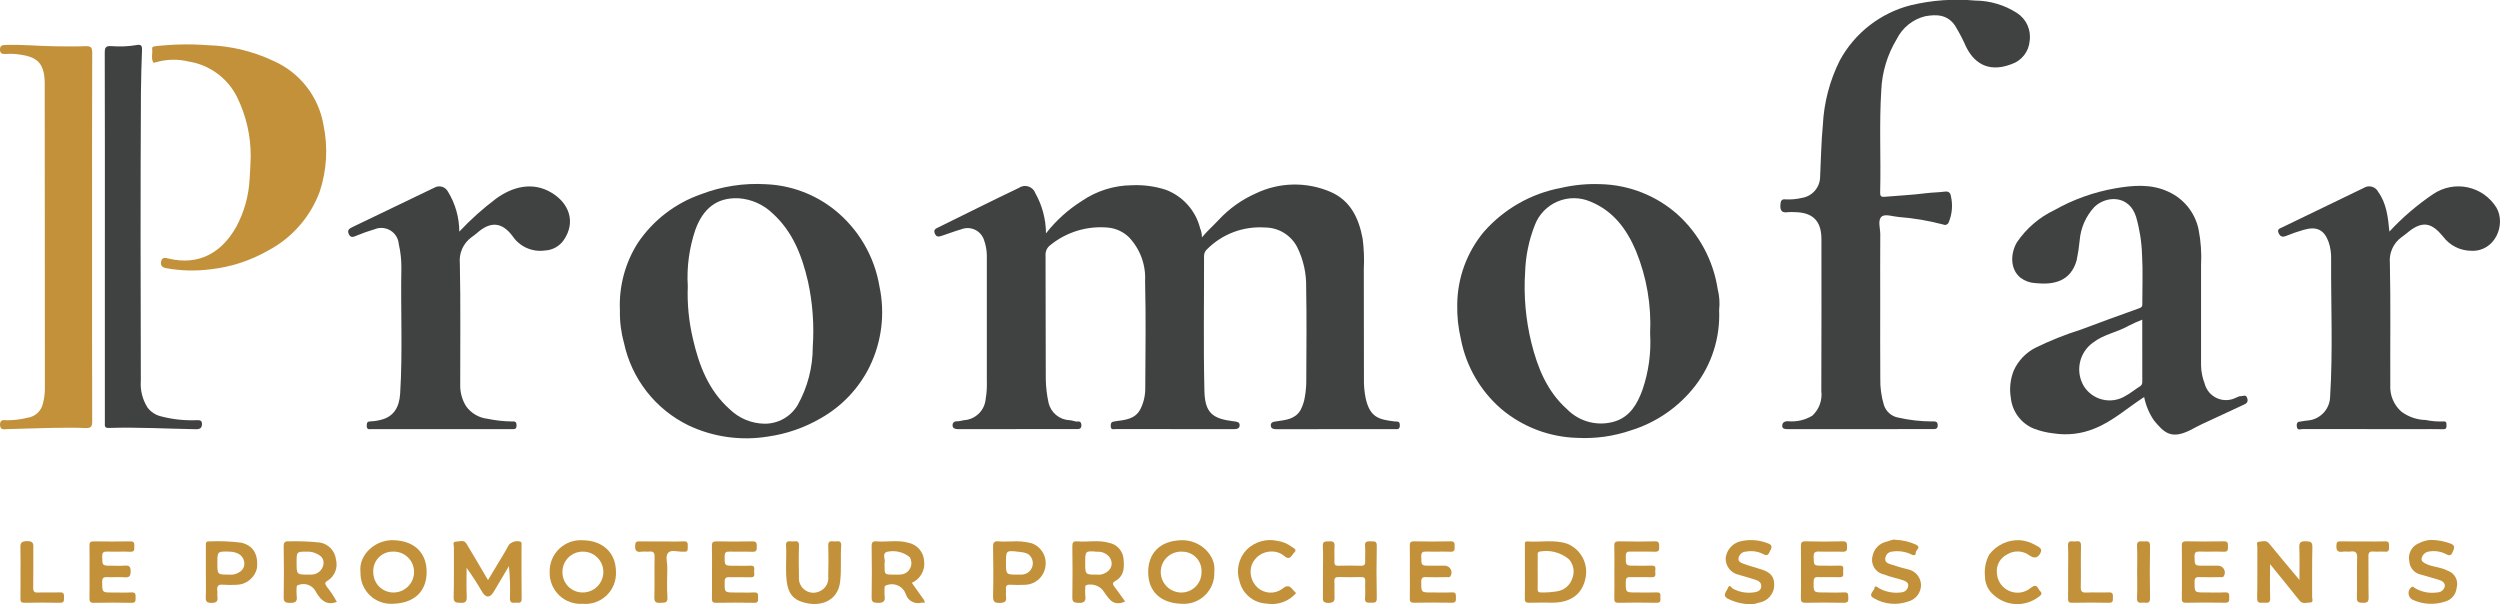 <svg width="335" height="81" viewBox="0 0 335 81" fill="none" xmlns="http://www.w3.org/2000/svg">
<g clip-path="url(#clip0_5_22)">
<path d="M140.162 31.27C141.507 29.546 143.144 28.07 144.997 26.908C146.964 25.571 149.282 24.845 151.661 24.823C153.203 24.749 154.745 24.954 156.214 25.429C157.345 25.855 158.355 26.549 159.158 27.452C159.961 28.355 160.532 29.44 160.823 30.613C160.985 30.992 161.065 31.401 161.058 31.813C161.758 30.961 162.573 30.247 163.312 29.457C164.704 27.957 166.387 26.755 168.258 25.926C169.822 25.172 171.531 24.764 173.268 24.729C175.004 24.694 176.728 25.035 178.321 25.726C180.974 26.887 182.088 29.255 182.593 31.977C182.769 33.324 182.822 34.684 182.751 36.04C182.766 40.97 182.751 45.9 182.767 50.829C182.753 51.672 182.83 52.515 182.994 53.342C183.577 55.98 184.81 56.212 186.863 56.472C187.209 56.516 187.578 56.359 187.577 56.99C187.576 57.621 187.211 57.501 186.862 57.501C181.611 57.501 176.359 57.505 171.108 57.512C170.708 57.512 170.315 57.473 170.288 57.04C170.258 56.55 170.653 56.519 171.088 56.453C172.275 56.272 173.534 56.19 174.259 54.968C174.557 54.408 174.757 53.802 174.852 53.175C174.99 52.4 175.054 51.614 175.042 50.827C175.059 46.727 175.104 42.619 175.025 38.517C175.067 36.647 174.655 34.794 173.825 33.117C173.414 32.323 172.792 31.657 172.027 31.192C171.263 30.728 170.385 30.483 169.491 30.485C168.066 30.388 166.636 30.598 165.299 31.101C163.962 31.604 162.749 32.389 161.741 33.401C161.607 33.521 161.501 33.67 161.432 33.836C161.363 34.002 161.332 34.182 161.341 34.362C161.354 40.374 161.249 46.389 161.392 52.399C161.463 55.357 162.513 56.117 165.314 56.455C165.714 56.504 166.1 56.534 166.114 56.955C166.125 57.434 165.742 57.509 165.29 57.508C160.039 57.492 154.79 57.499 149.537 57.492C149.246 57.492 148.837 57.677 148.837 57.066C148.837 56.573 149.005 56.513 149.46 56.449C150.739 56.27 152.106 56.194 152.817 54.817C153.252 53.948 153.474 52.989 153.465 52.017C153.494 47.23 153.558 42.441 153.441 37.656C153.499 36.583 153.337 35.508 152.965 34.5C152.594 33.491 152.02 32.568 151.28 31.789C150.515 31.048 149.52 30.592 148.46 30.496C145.678 30.242 142.908 31.086 140.74 32.848C140.526 33.005 140.356 33.213 140.244 33.454C140.133 33.695 140.085 33.96 140.104 34.224C140.13 39.752 140.104 45.28 140.135 50.808C140.153 51.87 140.277 52.928 140.506 53.966C140.653 54.608 141.006 55.185 141.512 55.607C142.018 56.029 142.648 56.275 143.306 56.305C143.696 56.305 144.049 56.536 144.463 56.485C144.774 56.446 144.906 56.671 144.91 56.975C144.914 57.279 144.801 57.467 144.483 57.494C144.37 57.503 144.255 57.494 144.141 57.494C138.889 57.494 133.639 57.498 128.388 57.505C127.996 57.505 127.672 57.405 127.645 57.041C127.614 56.631 127.886 56.417 128.354 56.454C128.627 56.418 128.899 56.368 129.167 56.305C129.909 56.261 130.61 55.953 131.144 55.436C131.678 54.92 132.009 54.229 132.077 53.489C132.214 52.684 132.267 51.867 132.235 51.051C132.235 45.437 132.235 39.823 132.235 34.21C132.222 33.487 132.087 32.771 131.835 32.093C131.731 31.802 131.569 31.535 131.36 31.308C131.151 31.081 130.898 30.898 130.617 30.77C130.336 30.642 130.032 30.572 129.723 30.564C129.415 30.555 129.107 30.609 128.82 30.722C127.95 30.974 127.102 31.3 126.241 31.583C125.867 31.706 125.493 31.839 125.273 31.309C125.053 30.779 125.356 30.654 125.746 30.463C129.331 28.711 132.893 26.908 136.497 25.195C136.683 25.062 136.898 24.974 137.125 24.938C137.351 24.902 137.583 24.919 137.801 24.988C138.02 25.058 138.219 25.177 138.384 25.336C138.548 25.496 138.673 25.692 138.749 25.908C139.664 27.548 140.15 29.392 140.162 31.27Z" fill="#404141"/>
<path d="M251.95 40.557C251.95 43.948 251.932 47.339 251.96 50.729C251.932 51.929 252.096 53.125 252.445 54.273C252.58 54.699 252.828 55.08 253.163 55.376C253.497 55.672 253.906 55.872 254.345 55.954C255.819 56.289 257.325 56.463 258.837 56.472C259.192 56.483 259.627 56.372 259.656 56.943C259.687 57.571 259.235 57.498 258.836 57.498C252.415 57.498 245.995 57.5 239.574 57.504C239.211 57.504 238.818 57.487 238.819 57.072C238.819 56.694 239.03 56.449 239.569 56.443C240.711 56.556 241.858 56.299 242.842 55.709C243.296 55.293 243.643 54.774 243.854 54.196C244.065 53.617 244.135 52.997 244.056 52.386C244.09 45.605 244.072 38.823 244.072 32.041C244.072 29.618 242.923 28.455 240.495 28.426C240.182 28.404 239.868 28.406 239.555 28.433C238.713 28.562 238.525 28.162 238.574 27.408C238.607 26.901 238.755 26.644 239.274 26.718C240.007 26.754 240.741 26.686 241.455 26.518C242.131 26.413 242.747 26.07 243.194 25.553C243.641 25.035 243.89 24.375 243.895 23.691C244.016 21.381 244.036 19.061 244.262 16.762C244.408 13.737 245.186 10.776 246.548 8.071C247.537 6.259 248.889 4.669 250.52 3.402C252.15 2.135 254.024 1.217 256.025 0.705C258.854 0.023 261.775 -0.19 264.673 0.075C266.655 0.088 268.592 0.662 270.261 1.731C270.879 2.125 271.37 2.69 271.674 3.357C271.977 4.024 272.081 4.765 271.972 5.49C271.917 6.188 271.657 6.853 271.227 7.404C270.796 7.956 270.212 8.368 269.549 8.59C266.849 9.635 264.749 8.845 263.468 6.299C263.037 5.315 262.54 4.361 261.982 3.442C260.952 1.926 259.468 1.9 257.946 2.183C257.132 2.389 256.372 2.768 255.719 3.296C255.066 3.824 254.535 4.487 254.163 5.239C252.909 7.308 252.197 9.659 252.092 12.075C251.799 16.651 252.058 21.226 251.941 25.8C251.93 26.238 252.041 26.411 252.504 26.372C254.378 26.216 256.255 26.122 258.124 25.886C258.924 25.786 259.752 25.786 260.562 25.68C261.062 25.614 261.35 25.762 261.43 26.322C261.691 27.473 261.588 28.677 261.135 29.767C261.112 29.839 261.075 29.905 261.025 29.961C260.975 30.017 260.913 30.062 260.844 30.093C260.776 30.123 260.701 30.139 260.626 30.138C260.551 30.138 260.476 30.122 260.408 30.09C258.443 29.57 256.435 29.23 254.408 29.074C253.622 29.014 252.59 28.618 252.123 29.038C251.585 29.521 251.962 30.591 251.956 31.404C251.934 34.463 251.95 37.512 251.95 40.557Z" fill="#404141"/>
<path d="M83.069 41.574C82.922 38.385 83.764 35.229 85.479 32.536C87.525 29.508 90.497 27.223 93.95 26.024C96.727 24.96 99.701 24.505 102.669 24.688C105.992 24.832 109.185 26.022 111.792 28.088C115.021 30.662 117.181 34.342 117.854 38.416C118.612 42.02 118.152 45.773 116.548 49.088C115.1 52.037 112.789 54.475 109.922 56.078C107.76 57.327 105.377 58.149 102.904 58.499C99.293 59.088 95.588 58.57 92.278 57.012C90.079 55.944 88.154 54.387 86.65 52.46C85.147 50.533 84.103 48.288 83.601 45.896C83.213 44.489 83.034 43.033 83.069 41.574ZM92.163 38.357C92.073 40.724 92.304 43.092 92.85 45.396C93.668 48.96 94.936 52.305 97.778 54.836C99.024 56.053 100.688 56.747 102.429 56.776C103.324 56.787 104.206 56.562 104.987 56.126C105.768 55.689 106.421 55.055 106.881 54.287C108.215 51.904 108.914 49.218 108.91 46.487C109.113 43.534 108.894 40.566 108.259 37.675C107.459 34.238 106.222 31.036 103.53 28.592C102.299 27.404 100.689 26.687 98.982 26.569C96.054 26.431 94.213 27.949 93.182 30.779C92.353 33.215 92.007 35.789 92.163 38.357Z" fill="#404141"/>
<path d="M230.364 41.562C230.522 45.224 229.38 48.823 227.139 51.724C224.954 54.54 221.955 56.615 218.549 57.667C216.241 58.46 213.802 58.802 211.365 58.676C207.613 58.577 204.007 57.201 201.143 54.776C198.357 52.36 196.462 49.078 195.762 45.458C195.401 43.931 195.235 42.364 195.27 40.795C195.301 37.242 196.557 33.809 198.827 31.076C201.52 28.003 205.168 25.925 209.184 25.176C210.911 24.779 212.683 24.61 214.453 24.676C218.292 24.762 221.975 26.216 224.837 28.776C227.703 31.393 229.586 34.914 230.172 38.751C230.405 39.669 230.47 40.621 230.364 41.562ZM221.116 44.68C221.299 40.909 220.655 37.144 219.229 33.649C217.99 30.73 216.214 28.279 213.129 27.019C212.436 26.718 211.689 26.561 210.934 26.556C210.178 26.551 209.43 26.7 208.733 26.992C208.036 27.284 207.406 27.715 206.88 28.257C206.354 28.799 205.943 29.442 205.672 30.148C204.877 32.163 204.435 34.299 204.366 36.464C204.162 39.635 204.443 42.818 205.198 45.904C206.037 49.289 207.316 52.469 210.005 54.854C210.826 55.688 211.861 56.279 212.997 56.561C214.132 56.843 215.323 56.806 216.439 56.454C218.447 55.805 219.404 54.106 220.079 52.27C220.921 49.834 221.273 47.256 221.116 44.684V44.68Z" fill="#404141"/>
<path d="M287.316 53.2C285.072 54.652 283.142 56.42 280.725 57.4C278.964 58.137 277.032 58.368 275.147 58.068C274.24 57.969 273.349 57.751 272.498 57.421C271.673 57.076 270.955 56.516 270.42 55.8C269.885 55.083 269.551 54.236 269.455 53.346C269.238 52.093 269.376 50.803 269.855 49.624C270.454 48.315 271.479 47.246 272.763 46.594C274.721 45.635 276.749 44.825 278.829 44.171C281.438 43.201 284.045 42.225 286.67 41.301C287.038 41.172 287.07 41.025 287.07 40.723C287.063 38.529 287.163 36.33 287.034 34.143C286.98 32.42 286.711 30.711 286.234 29.054C285.288 26.054 282.182 26.227 280.642 27.737C279.504 28.968 278.811 30.544 278.676 32.215C278.592 33.101 278.458 33.981 278.276 34.851C277.487 37.751 275.136 38.194 272.758 37.938C272.036 37.906 271.339 37.658 270.758 37.228C269.267 36.018 269.436 33.864 270.273 32.459C271.532 30.602 273.265 29.115 275.291 28.152C277.824 26.722 280.583 25.736 283.448 25.237C285.808 24.827 288.248 24.609 290.566 25.692C291.59 26.157 292.489 26.857 293.191 27.735C293.894 28.613 294.38 29.644 294.609 30.744C294.916 32.321 295.028 33.93 294.941 35.534C294.944 40.007 294.944 44.48 294.941 48.953C294.954 49.786 295.116 50.611 295.42 51.386C295.527 51.81 295.727 52.205 296.005 52.542C296.283 52.88 296.633 53.151 297.029 53.336C297.425 53.521 297.857 53.616 298.295 53.614C298.732 53.611 299.163 53.512 299.557 53.322C299.793 53.244 300.033 53.062 300.257 53.085C300.549 53.116 300.965 52.774 301.139 53.385C301.291 53.926 300.98 54.085 300.647 54.238C298.797 55.108 296.936 55.956 295.084 56.822C294.556 57.069 294.048 57.356 293.527 57.622C290.944 58.922 290.001 57.999 288.627 56.33C287.982 55.387 287.536 54.322 287.316 53.2ZM287.061 42.837C286.433 43.08 285.819 43.355 285.219 43.661C283.714 44.526 281.933 44.789 280.519 45.869C279.601 46.501 278.957 47.458 278.717 48.547C278.477 49.635 278.66 50.774 279.227 51.733C279.797 52.65 280.708 53.303 281.759 53.549C282.811 53.795 283.917 53.613 284.834 53.043C285.49 52.695 286.066 52.198 286.701 51.806C286.821 51.747 286.92 51.653 286.985 51.537C287.051 51.42 287.079 51.286 287.066 51.153C287.055 48.398 287.061 45.644 287.061 42.837Z" fill="#404141"/>
<path d="M61.545 31.039C63.052 29.43 64.696 27.954 66.458 26.629C68.651 25.029 71.358 24.284 73.918 25.829C76.244 27.229 77.209 29.737 75.54 32.175C75.253 32.586 74.876 32.925 74.437 33.167C73.999 33.408 73.51 33.546 73.01 33.568C72.176 33.685 71.327 33.564 70.559 33.22C69.791 32.875 69.136 32.32 68.67 31.619C67.228 29.707 65.683 29.652 63.899 31.241C63.671 31.441 63.416 31.616 63.171 31.8C62.63 32.196 62.203 32.726 61.93 33.338C61.658 33.95 61.551 34.623 61.619 35.289C61.736 40.7 61.659 46.115 61.67 51.529C61.64 52.561 61.919 53.579 62.47 54.452C62.802 54.912 63.227 55.298 63.718 55.584C64.208 55.87 64.753 56.051 65.317 56.114C66.387 56.338 67.476 56.459 68.569 56.476C68.922 56.47 69.207 56.425 69.218 56.97C69.23 57.57 68.909 57.508 68.525 57.507C62.304 57.503 56.083 57.503 49.863 57.507C49.806 57.503 49.749 57.503 49.692 57.507C49.309 57.558 49.131 57.446 49.143 57.007C49.153 56.616 49.234 56.474 49.661 56.462C50.189 56.443 50.713 56.357 51.22 56.207C52.764 55.759 53.509 54.558 53.62 52.75C53.971 47.123 53.672 41.492 53.784 35.865C53.791 34.802 53.674 33.741 53.436 32.704C53.407 32.336 53.291 31.98 53.099 31.665C52.907 31.35 52.643 31.084 52.328 30.891C52.014 30.697 51.659 30.58 51.291 30.549C50.923 30.518 50.553 30.575 50.211 30.714C49.394 30.956 48.59 31.24 47.802 31.564C47.471 31.688 47.035 31.974 46.752 31.4C46.469 30.826 46.821 30.62 47.252 30.415C50.896 28.664 54.534 26.903 58.181 25.16C58.335 25.067 58.508 25.007 58.687 24.983C58.865 24.959 59.047 24.973 59.221 25.022C59.394 25.072 59.556 25.157 59.695 25.271C59.834 25.386 59.949 25.529 60.031 25.689C61.018 27.299 61.542 29.151 61.545 31.039Z" fill="#404141"/>
<path d="M320.179 31.033C321.928 29.144 323.888 27.464 326.021 26.025C326.693 25.564 327.451 25.245 328.25 25.087C329.049 24.928 329.871 24.934 330.668 25.104C331.464 25.274 332.218 25.605 332.883 26.075C333.547 26.546 334.109 27.147 334.534 27.842C335.841 30.137 334.302 33.747 331.162 33.604C330.429 33.603 329.706 33.431 329.05 33.103C328.394 32.775 327.823 32.299 327.383 31.713C325.914 29.913 324.668 29.432 322.553 31.213C322.319 31.413 322.068 31.587 321.823 31.771C321.278 32.161 320.846 32.688 320.569 33.299C320.292 33.909 320.18 34.581 320.244 35.249C320.359 40.69 320.273 46.135 320.3 51.579C320.259 52.25 320.371 52.922 320.629 53.543C320.887 54.164 321.283 54.717 321.788 55.162C322.727 55.863 323.862 56.253 325.034 56.278C325.809 56.436 326.599 56.503 327.389 56.478C327.812 56.417 327.831 56.669 327.831 56.991C327.831 57.313 327.813 57.523 327.389 57.513C326.276 57.487 325.163 57.504 324.049 57.504C318.883 57.504 313.716 57.5 308.549 57.494C308.255 57.494 307.797 57.747 307.764 57.066C307.733 56.435 308.084 56.544 308.481 56.451C308.923 56.351 309.376 56.37 309.805 56.251C310.492 56.067 311.1 55.666 311.538 55.107C311.977 54.548 312.222 53.861 312.236 53.151C312.62 47.012 312.336 40.865 312.372 34.722C312.396 33.941 312.281 33.162 312.032 32.422C311.432 30.776 310.418 30.291 308.675 30.803C307.906 31.021 307.151 31.283 306.411 31.587C306.021 31.751 305.624 31.836 305.356 31.287C305.07 30.697 305.497 30.618 305.837 30.453C309.476 28.69 313.117 26.93 316.759 25.174C316.919 25.074 317.097 25.01 317.283 24.983C317.469 24.957 317.659 24.969 317.84 25.02C318.021 25.071 318.189 25.159 318.334 25.279C318.479 25.398 318.598 25.547 318.682 25.715C319.798 27.267 319.988 29.082 320.179 31.033Z" fill="#404141"/>
<path d="M12.34 31.755C12.34 39.987 12.331 48.221 12.356 56.455C12.356 57.148 12.215 57.383 11.481 57.355C9.942 57.292 8.4 57.313 6.86 57.34C4.902 57.376 2.946 57.459 0.988 57.499C0.572 57.508 0.02 57.691 0.002 56.928C-0.016 56.166 0.502 56.298 0.946 56.315C1.873 56.316 2.797 56.203 3.696 55.977C4.199 55.906 4.668 55.681 5.038 55.332C5.408 54.984 5.661 54.53 5.763 54.032C5.916 53.434 6 52.82 6.013 52.203C5.999 38.529 6.013 24.854 5.992 11.18C5.987 8.063 4.608 7.518 2.081 7.235C1.626 7.201 1.168 7.201 0.713 7.235C0.28 7.251 0.001 7.153 2.70821e-06 6.635C-0.001 6.117 0.275 6.044 0.708 6.027C2.927 5.941 5.135 6.178 7.35 6.202C8.72 6.218 10.091 6.246 11.458 6.188C12.158 6.158 12.358 6.332 12.358 7.061C12.329 15.287 12.34 23.52 12.34 31.755Z" fill="#C29139"/>
<path d="M33.593 21.101C33.632 18.259 32.989 15.449 31.717 12.907C31.088 11.683 30.18 10.624 29.067 9.815C27.954 9.006 26.666 8.47 25.308 8.25C23.843 7.891 22.31 7.925 20.863 8.35C20.763 8.385 20.568 8.423 20.547 8.385C20.215 7.812 20.467 7.185 20.392 6.585C20.345 6.202 20.608 6.229 20.878 6.185C23.197 5.923 25.536 5.88 27.864 6.058C30.894 6.145 33.873 6.858 36.615 8.151C38.369 8.917 39.905 10.109 41.082 11.619C42.259 13.129 43.041 14.908 43.356 16.797C43.967 19.752 43.789 22.817 42.84 25.682C41.591 29.062 39.142 31.864 35.96 33.556C33.578 34.921 30.941 35.782 28.212 36.087C26.227 36.343 24.215 36.292 22.246 35.934C21.746 35.84 21.452 35.573 21.597 35.003C21.746 34.417 22.185 34.55 22.553 34.64C26.682 35.651 29.753 33.815 31.677 30.364C32.72 28.412 33.323 26.256 33.445 24.047C33.505 23.202 33.552 22.359 33.593 21.101Z" fill="#C29139"/>
<path d="M14.052 31.772C14.052 23.538 14.061 15.305 14.036 7.072C14.036 6.384 14.16 6.137 14.901 6.179C16.059 6.274 17.225 6.224 18.37 6.029C18.891 5.929 19.05 6.129 19.032 6.67C18.967 8.57 18.896 10.47 18.886 12.357C18.814 25.234 18.835 38.111 18.871 50.989C18.773 52.246 19.079 53.501 19.743 54.573C20.182 55.179 20.823 55.608 21.55 55.785C23.098 56.192 24.697 56.368 26.296 56.307C26.672 56.3 27.079 56.257 27.067 56.824C27.056 57.352 26.789 57.524 26.259 57.514C22.359 57.456 18.469 57.22 14.571 57.344C13.956 57.364 14.051 57.009 14.051 56.644C14.051 51.886 14.051 47.128 14.051 42.371L14.052 31.772Z" fill="#404141"/>
<path d="M65.395 77.732C66.165 76.449 66.895 75.232 67.624 74.018C67.824 73.683 68 73.335 68.195 72.997C68.391 72.793 68.638 72.647 68.91 72.572C69.183 72.498 69.47 72.499 69.742 72.576C69.961 72.709 69.885 72.929 69.885 73.115C69.89 75.479 69.865 77.843 69.901 80.208C69.913 80.966 69.421 80.719 69.047 80.761C68.592 80.812 68.312 80.752 68.332 80.153C68.385 78.72 68.34 77.286 68.196 75.86C67.525 76.993 66.845 78.121 66.183 79.26C65.673 80.138 65.113 80.16 64.595 79.293C63.961 78.191 63.27 77.122 62.524 76.093C62.524 77.376 62.482 78.661 62.541 79.942C62.574 80.632 62.35 80.813 61.69 80.779C61.125 80.749 60.767 80.766 60.79 79.989C60.853 77.769 60.804 75.546 60.823 73.324C60.823 73.065 60.599 72.589 61.09 72.58C61.56 72.572 62.158 72.28 62.501 72.843C63.453 74.415 64.376 76.006 65.395 77.732Z" fill="#C29139"/>
<path d="M304.188 75.591C304.188 77.235 304.144 78.691 304.206 80.137C304.24 80.922 303.759 80.757 303.331 80.757C302.903 80.757 302.439 80.92 302.457 80.136C302.509 77.86 302.469 75.583 302.484 73.306C302.484 73.058 302.299 72.613 302.684 72.595C303.133 72.573 303.644 72.309 304.065 72.831C305.365 74.431 306.699 76.006 308.125 77.714C308.125 76.173 308.168 74.765 308.107 73.362C308.076 72.662 308.32 72.507 308.965 72.533C309.539 72.556 309.88 72.562 309.859 73.328C309.798 75.547 309.846 77.767 309.826 79.987C309.826 80.246 310.049 80.722 309.56 80.732C309.092 80.741 308.551 80.995 308.14 80.48C306.873 78.889 305.584 77.313 304.188 75.591Z" fill="#C29139"/>
<path d="M204.337 76.602C204.337 75.437 204.337 74.271 204.337 73.102C204.337 72.868 204.242 72.525 204.66 72.555C206.453 72.681 208.267 72.264 210.047 72.873C210.9 73.228 211.606 73.863 212.05 74.673C212.493 75.483 212.647 76.421 212.486 77.33C212.038 79.888 210.12 80.762 208.056 80.756C207.002 80.756 205.948 80.734 204.896 80.765C204.435 80.779 204.316 80.617 204.325 80.18C204.354 78.991 204.337 77.796 204.337 76.602ZM206.05 76.602C206.05 77.37 206.065 78.137 206.044 78.902C206.033 79.272 206.159 79.402 206.532 79.39C207.264 79.404 207.995 79.349 208.716 79.226C209.17 79.145 209.593 78.943 209.94 78.64C210.287 78.337 210.546 77.945 210.687 77.507C210.861 77.077 210.91 76.607 210.828 76.15C210.746 75.694 210.537 75.27 210.224 74.927C209.683 74.478 209.05 74.154 208.369 73.979C207.688 73.804 206.977 73.782 206.286 73.915C206.003 74.009 206.055 74.199 206.053 74.383C206.046 75.128 206.046 75.867 206.046 76.609L206.05 76.602Z" fill="#C29139"/>
<path d="M48.307 76.694C48.007 74.403 50.226 72.301 52.738 72.385C55.756 72.485 57.187 74.285 57.169 76.685C57.15 79.339 55.416 80.833 52.648 80.904C52.08 80.939 51.511 80.855 50.977 80.658C50.444 80.46 49.957 80.154 49.548 79.757C49.14 79.361 48.818 78.884 48.605 78.357C48.391 77.829 48.29 77.263 48.307 76.694ZM50.02 76.658C50.015 77.019 50.082 77.378 50.218 77.712C50.354 78.047 50.555 78.35 50.811 78.606C51.066 78.861 51.37 79.062 51.704 79.198C52.039 79.334 52.397 79.401 52.758 79.396C53.477 79.388 54.165 79.099 54.675 78.591C55.184 78.084 55.475 77.397 55.485 76.677C55.491 76.306 55.42 75.937 55.278 75.594C55.135 75.25 54.924 74.94 54.657 74.681C54.39 74.423 54.073 74.222 53.725 74.09C53.377 73.959 53.006 73.901 52.635 73.918C52.279 73.913 51.927 73.982 51.599 74.119C51.271 74.257 50.975 74.461 50.729 74.718C50.484 74.975 50.294 75.281 50.172 75.615C50.05 75.949 49.998 76.303 50.02 76.658Z" fill="#C29139"/>
<path d="M162.717 76.629C162.744 77.205 162.648 77.78 162.438 78.317C162.227 78.853 161.906 79.339 161.494 79.743C161.083 80.147 160.591 80.46 160.05 80.661C159.51 80.862 158.933 80.947 158.358 80.91C155.573 80.828 153.858 79.31 153.858 76.672C153.853 74.247 155.303 72.472 158.308 72.386C160.817 72.311 162.991 74.419 162.717 76.629ZM161.004 76.677C161.027 76.322 160.977 75.966 160.857 75.631C160.737 75.297 160.549 74.99 160.305 74.732C160.061 74.473 159.766 74.267 159.439 74.128C159.112 73.988 158.76 73.917 158.404 73.92C158.033 73.9 157.661 73.957 157.313 74.086C156.965 74.215 156.646 74.414 156.378 74.671C156.109 74.928 155.896 75.238 155.752 75.58C155.607 75.923 155.535 76.291 155.538 76.663C155.544 77.382 155.831 78.07 156.337 78.582C156.843 79.093 157.529 79.386 158.248 79.399C158.609 79.406 158.968 79.341 159.304 79.207C159.639 79.074 159.944 78.874 160.201 78.62C160.458 78.367 160.662 78.064 160.8 77.73C160.937 77.396 161.007 77.038 161.004 76.677Z" fill="#C29139"/>
<path d="M73.656 76.684C73.636 76.101 73.738 75.52 73.957 74.98C74.176 74.439 74.507 73.951 74.927 73.546C75.347 73.142 75.847 72.83 76.396 72.632C76.944 72.433 77.528 72.353 78.11 72.395C80.791 72.431 82.534 74.082 82.538 76.625C82.567 77.21 82.471 77.794 82.255 78.339C82.039 78.884 81.709 79.376 81.287 79.782C80.864 80.188 80.36 80.499 79.807 80.693C79.254 80.888 78.666 80.961 78.083 80.909C77.508 80.949 76.931 80.869 76.389 80.674C75.847 80.479 75.352 80.172 74.935 79.775C74.519 79.377 74.19 78.897 73.969 78.364C73.749 77.832 73.642 77.26 73.656 76.684ZM75.368 76.692C75.368 77.049 75.439 77.403 75.576 77.732C75.714 78.062 75.915 78.361 76.169 78.612C76.424 78.863 76.725 79.061 77.056 79.195C77.387 79.329 77.742 79.396 78.099 79.392C78.462 79.392 78.821 79.32 79.156 79.18C79.491 79.041 79.796 78.836 80.051 78.579C80.307 78.321 80.509 78.015 80.646 77.679C80.783 77.343 80.852 76.983 80.849 76.62C80.847 76.263 80.775 75.91 80.636 75.581C80.497 75.252 80.295 74.953 80.041 74.703C79.787 74.452 79.486 74.254 79.156 74.119C78.825 73.985 78.471 73.917 78.114 73.92C77.749 73.913 77.387 73.981 77.049 74.118C76.712 74.256 76.405 74.46 76.149 74.719C75.892 74.978 75.691 75.287 75.556 75.626C75.422 75.965 75.358 76.327 75.368 76.692Z" fill="#C29139"/>
<path d="M45.135 80.656C43.735 81.169 42.99 80.42 42.352 79.341C42.16 78.925 41.82 78.594 41.398 78.412C40.976 78.231 40.503 78.212 40.068 78.359C39.808 78.409 39.74 78.519 39.744 78.749C39.721 79.119 39.724 79.49 39.754 79.858C39.879 80.636 39.554 80.806 38.822 80.786C38.202 80.77 38.001 80.645 38.014 79.986C38.059 77.738 38.051 75.486 38.014 73.24C38.005 72.669 38.183 72.5 38.733 72.54C40.119 72.502 41.506 72.556 42.885 72.701C43.44 72.799 43.947 73.074 44.333 73.485C44.718 73.896 44.959 74.421 45.02 74.98C45.16 75.506 45.128 76.062 44.93 76.569C44.733 77.075 44.379 77.506 43.92 77.797C43.438 78.097 43.557 78.222 43.784 78.612C44.301 79.247 44.753 79.932 45.135 80.656ZM39.743 75.383C39.743 77.007 39.743 77.007 41.39 76.997C41.504 76.997 41.618 77.003 41.731 76.997C42.109 76.993 42.475 76.86 42.768 76.619C43.06 76.379 43.262 76.045 43.339 75.674C43.448 74.864 43.071 74.414 42.102 74.059C41.812 73.96 41.508 73.913 41.202 73.921C39.743 73.908 39.743 73.908 39.743 75.383Z" fill="#C29139"/>
<path d="M123.914 80.76C123.765 80.748 123.615 80.748 123.465 80.76C123.042 80.876 122.59 80.824 122.203 80.617C121.817 80.409 121.525 80.061 121.387 79.644C121.236 79.174 120.914 78.778 120.484 78.536C120.054 78.294 119.548 78.223 119.068 78.337C118.616 78.421 118.488 78.537 118.524 78.956C118.548 79.239 118.491 79.531 118.536 79.809C118.663 80.599 118.342 80.82 117.568 80.782C116.997 80.754 116.79 80.653 116.8 80.032C116.839 77.756 116.833 75.477 116.8 73.2C116.794 72.669 116.943 72.5 117.47 72.541C118.878 72.657 120.313 72.323 121.702 72.728C122.282 72.84 122.806 73.144 123.193 73.59C123.579 74.036 123.804 74.599 123.831 75.189C123.909 75.787 123.791 76.393 123.494 76.918C123.197 77.442 122.738 77.856 122.186 78.098C122.734 78.869 123.286 79.641 123.831 80.42C123.878 80.528 123.906 80.643 123.914 80.76ZM119.725 76.994C120.037 77.013 120.35 77.011 120.661 76.988C120.928 76.976 121.187 76.895 121.413 76.752C121.638 76.609 121.823 76.41 121.948 76.174C122.073 75.938 122.134 75.673 122.126 75.406C122.117 75.139 122.039 74.879 121.899 74.652C121.475 74.308 120.978 74.066 120.445 73.944C119.913 73.823 119.359 73.825 118.828 73.952C118.141 74.23 118.693 74.952 118.534 75.452C118.518 75.564 118.518 75.678 118.534 75.791C118.53 76.997 118.53 76.997 119.725 76.994Z" fill="#C29139"/>
<path d="M150.771 80.601C148.957 81.401 148.465 79.948 147.705 79.001C147.442 78.726 147.112 78.525 146.747 78.415C146.383 78.306 145.996 78.292 145.625 78.376C145.403 78.462 145.425 78.62 145.425 78.782C145.399 79.122 145.401 79.464 145.431 79.805C145.544 80.58 145.26 80.834 144.471 80.785C143.913 80.75 143.683 80.676 143.694 80.044C143.734 77.769 143.725 75.492 143.694 73.216C143.688 72.708 143.8 72.497 144.35 72.543C145.757 72.662 147.191 72.325 148.579 72.732C149.068 72.816 149.518 73.051 149.868 73.403C150.217 73.754 150.449 74.206 150.53 74.696C150.67 75.896 150.73 77.154 149.415 77.877C149.082 78.06 149.063 78.256 149.284 78.55C149.783 79.214 150.263 79.897 150.771 80.601ZM145.418 75.408C145.418 77.008 145.418 77.008 147.004 76.998C147.174 77.012 147.345 77.01 147.515 76.992C148.577 76.784 149.423 75.819 148.685 74.672C148.488 74.423 148.234 74.226 147.944 74.097C147.654 73.968 147.338 73.912 147.021 73.933C145.421 73.795 145.419 73.814 145.419 75.407L145.418 75.408Z" fill="#C29139"/>
<path d="M292.372 76.608C292.372 75.469 292.388 74.329 292.363 73.191C292.354 72.746 292.427 72.528 292.954 72.537C294.636 72.57 296.319 72.573 298 72.537C298.59 72.525 298.54 72.85 298.541 73.237C298.542 73.624 298.588 73.956 297.998 73.933C296.916 73.889 295.831 73.947 294.748 73.909C294.235 73.891 294.06 74.02 294.068 74.566C294.086 75.802 294.053 75.802 295.268 75.802C295.924 75.802 296.58 75.802 297.235 75.802C297.394 75.805 297.549 75.85 297.686 75.931C297.822 76.013 297.935 76.129 298.013 76.267C298.091 76.406 298.131 76.562 298.13 76.721C298.129 76.88 298.086 77.036 298.006 77.174C297.881 77.409 297.666 77.335 297.483 77.338C296.57 77.346 295.657 77.371 294.746 77.331C294.226 77.306 294.067 77.454 294.071 77.99C294.081 79.389 294.053 79.389 295.443 79.389C296.355 79.389 297.269 79.422 298.179 79.379C298.779 79.35 298.707 79.707 298.714 80.079C298.722 80.474 298.743 80.778 298.164 80.766C296.425 80.731 294.686 80.74 292.946 80.766C292.503 80.772 292.352 80.65 292.363 80.194C292.392 78.999 292.372 77.808 292.372 76.608Z" fill="#C29139"/>
<path d="M241.331 76.647C241.331 75.508 241.352 74.368 241.322 73.231C241.309 72.743 241.393 72.524 241.962 72.538C243.615 72.579 245.27 72.585 246.922 72.538C247.578 72.519 247.477 72.887 247.505 73.286C247.536 73.741 247.431 73.952 246.91 73.933C245.856 73.894 244.799 73.952 243.746 73.91C243.192 73.888 243.016 74.046 243.029 74.61C243.056 75.798 243.023 75.799 244.189 75.799C244.959 75.799 245.729 75.823 246.498 75.793C247.226 75.765 246.945 76.293 246.974 76.622C247.004 76.968 247.108 77.376 246.474 77.349C245.535 77.308 244.592 77.364 243.652 77.328C243.164 77.309 243.031 77.465 243.027 77.949C243.014 79.391 242.991 79.39 244.445 79.391C245.329 79.391 246.216 79.434 247.096 79.377C247.762 79.334 247.639 79.74 247.671 80.13C247.71 80.594 247.578 80.779 247.071 80.77C245.361 80.74 243.651 80.74 241.939 80.77C241.451 80.778 241.304 80.631 241.317 80.147C241.354 78.981 241.331 77.81 241.331 76.647Z" fill="#C29139"/>
<path d="M95.407 76.662C95.407 75.495 95.43 74.326 95.396 73.162C95.382 72.672 95.539 72.534 96.022 72.543C97.622 72.571 99.216 72.585 100.811 72.543C101.442 72.524 101.401 72.851 101.411 73.276C101.421 73.701 101.38 73.963 100.83 73.939C99.805 73.895 98.777 73.946 97.751 73.918C97.293 73.905 97.107 74.005 97.105 74.518C97.1 75.808 97.071 75.808 98.335 75.808C99.076 75.808 99.82 75.84 100.558 75.799C101.193 75.763 101.076 76.186 101.051 76.529C101.026 76.872 101.297 77.379 100.571 77.355C99.631 77.324 98.689 77.369 97.749 77.339C97.284 77.323 97.112 77.439 97.107 77.939C97.093 79.396 97.067 79.396 98.507 79.396C99.362 79.396 100.219 79.426 101.073 79.386C101.712 79.356 101.554 79.779 101.573 80.12C101.592 80.461 101.631 80.784 101.081 80.774C99.371 80.744 97.66 80.744 95.949 80.774C95.461 80.782 95.394 80.574 95.401 80.167C95.42 78.997 95.407 77.829 95.407 76.662Z" fill="#C29139"/>
<path d="M11.997 76.619C11.997 75.452 12.016 74.284 11.988 73.119C11.977 72.668 12.12 72.536 12.568 72.543C14.193 72.567 15.819 72.577 17.444 72.543C18.02 72.529 18.008 72.83 17.997 73.229C17.987 73.601 18.069 73.96 17.466 73.935C16.441 73.891 15.412 73.946 14.387 73.914C13.894 73.898 13.687 73.994 13.695 74.556C13.713 75.804 13.677 75.805 14.967 75.805C15.537 75.805 16.111 75.844 16.676 75.794C17.286 75.74 17.514 75.894 17.506 76.567C17.499 77.213 17.325 77.405 16.69 77.357C15.925 77.3 15.15 77.371 14.382 77.334C13.882 77.31 13.69 77.425 13.694 77.981C13.705 79.396 13.673 79.396 15.056 79.396C15.911 79.396 16.768 79.43 17.622 79.384C18.209 79.353 18.171 79.684 18.168 80.077C18.165 80.47 18.222 80.79 17.628 80.777C15.946 80.741 14.263 80.744 12.582 80.777C12.059 80.787 11.982 80.577 11.989 80.127C12.014 78.954 11.997 77.786 11.997 76.619Z" fill="#C29139"/>
<path d="M177.276 76.615C177.276 75.476 177.325 74.335 177.259 73.2C177.216 72.454 177.65 72.574 178.107 72.541C178.647 72.501 178.875 72.65 178.83 73.234C178.778 73.913 178.839 74.601 178.81 75.283C178.792 75.703 178.954 75.816 179.353 75.808C180.353 75.786 181.353 75.772 182.346 75.808C182.874 75.829 182.956 75.601 182.937 75.155C182.907 74.502 182.978 73.841 182.916 73.192C182.854 72.543 183.203 72.516 183.679 72.542C184.093 72.565 184.505 72.422 184.489 73.147C184.439 75.481 184.439 77.814 184.489 80.147C184.505 80.867 184.102 80.738 183.683 80.757C183.215 80.778 182.857 80.776 182.915 80.112C182.979 79.377 182.904 78.632 182.939 77.893C182.961 77.43 182.79 77.311 182.352 77.324C181.383 77.352 180.413 77.354 179.444 77.324C178.975 77.309 178.774 77.424 178.808 77.932C178.85 78.556 178.794 79.185 178.825 79.81C178.854 80.398 178.862 80.78 178.025 80.791C177.107 80.804 177.276 80.284 177.275 79.768C177.275 78.72 177.275 77.669 177.276 76.615Z" fill="#C29139"/>
<path d="M135.584 72.552C136.472 72.491 137.364 72.572 138.227 72.792C138.849 73.009 139.376 73.437 139.716 74.001C140.057 74.566 140.189 75.231 140.091 75.883C140.006 76.553 139.684 77.17 139.185 77.625C138.685 78.079 138.04 78.341 137.365 78.363C136.711 78.385 136.054 78.399 135.402 78.357C134.902 78.325 134.748 78.52 134.796 78.989C134.827 79.299 134.769 79.618 134.809 79.926C134.894 80.574 134.679 80.775 133.99 80.792C133.214 80.813 133.054 80.574 133.071 79.843C133.122 77.655 133.114 75.466 133.071 73.278C133.06 72.66 133.256 72.489 133.839 72.542C134.378 72.591 134.922 72.552 135.584 72.552ZM134.801 75.422C134.801 77.004 134.801 77.004 136.401 76.998C136.571 77.007 136.742 77.005 136.912 76.992C137.172 76.986 137.427 76.914 137.651 76.782C137.876 76.65 138.062 76.462 138.193 76.236C138.323 76.011 138.394 75.756 138.397 75.496C138.401 75.235 138.337 74.978 138.212 74.75C137.861 74.04 137.112 74.017 136.475 73.938C134.805 73.734 134.8 73.769 134.8 75.423L134.801 75.422Z" fill="#C29139"/>
<path d="M105.341 75.274C105.341 74.563 105.39 73.847 105.327 73.141C105.262 72.404 105.742 72.53 106.143 72.559C106.526 72.585 107.094 72.288 107.066 73.12C107.018 74.512 107.032 75.908 107.059 77.302C107.026 77.648 107.086 77.997 107.233 78.312C107.38 78.627 107.61 78.896 107.897 79.092C108.184 79.288 108.519 79.402 108.866 79.424C109.213 79.446 109.56 79.374 109.869 79.216C110.242 79.047 110.552 78.763 110.752 78.406C110.952 78.049 111.033 77.637 110.982 77.23C111.02 75.865 111.03 74.497 110.982 73.13C110.951 72.309 111.5 72.573 111.893 72.555C112.286 72.537 112.769 72.389 112.718 73.125C112.606 74.76 112.782 76.397 112.564 78.042C112.246 80.425 110.18 81.173 108.388 80.875C106.129 80.499 105.47 79.464 105.348 77.064C105.315 76.47 105.341 75.872 105.341 75.274Z" fill="#C29139"/>
<path d="M188.919 76.608C188.919 75.469 188.936 74.329 188.91 73.192C188.9 72.743 188.979 72.529 189.503 72.54C191.128 72.573 192.754 72.576 194.379 72.54C194.972 72.526 194.916 72.859 194.919 73.24C194.922 73.623 194.96 73.957 194.373 73.933C193.291 73.891 192.206 73.948 191.124 73.909C190.607 73.891 190.439 74.026 190.446 74.567C190.463 75.802 190.431 75.802 191.646 75.802C192.301 75.802 192.957 75.802 193.613 75.802C193.772 75.806 193.927 75.851 194.063 75.933C194.199 76.015 194.311 76.131 194.388 76.269C194.466 76.408 194.506 76.564 194.505 76.723C194.504 76.882 194.462 77.037 194.382 77.174C194.256 77.41 194.041 77.335 193.857 77.337C192.944 77.344 192.03 77.371 191.12 77.329C190.596 77.305 190.443 77.457 190.447 77.99C190.457 79.391 190.428 79.391 191.822 79.391C192.734 79.391 193.648 79.424 194.558 79.379C195.158 79.35 195.081 79.712 195.091 80.079C195.101 80.48 195.116 80.779 194.539 80.766C192.857 80.731 191.174 80.74 189.493 80.766C189.047 80.772 188.9 80.644 188.912 80.191C188.942 78.999 188.919 77.802 188.919 76.608Z" fill="#C29139"/>
<path d="M216.326 76.569C216.326 75.43 216.35 74.29 216.315 73.153C216.3 72.653 216.475 72.533 216.948 72.541C218.548 72.567 220.143 72.583 221.738 72.535C222.38 72.516 222.311 72.862 222.33 73.275C222.351 73.716 222.278 73.951 221.743 73.931C220.661 73.891 219.576 73.94 218.493 73.91C218.025 73.897 217.856 74.01 217.854 74.517C217.849 75.801 217.821 75.801 219.089 75.801C219.83 75.801 220.573 75.827 221.313 75.794C222.037 75.761 221.778 76.28 221.799 76.614C221.82 76.948 221.952 77.377 221.312 77.349C220.372 77.31 219.43 77.363 218.49 77.33C218.015 77.314 217.86 77.445 217.855 77.942C217.841 79.392 217.816 79.392 219.265 79.392C220.178 79.392 221.091 79.421 222.002 79.383C222.646 79.356 222.469 79.783 222.492 80.123C222.516 80.481 222.536 80.78 221.992 80.771C220.282 80.74 218.571 80.74 216.86 80.771C216.36 80.78 216.314 80.557 216.319 80.157C216.338 78.96 216.326 77.764 216.326 76.569Z" fill="#C29139"/>
<path d="M234.6 80.959C233.506 80.962 232.427 80.696 231.459 80.186C230.759 79.75 231.359 79.272 231.525 78.828C231.764 78.19 232 78.757 232.185 78.866C233.054 79.347 234.059 79.526 235.041 79.375C235.484 79.329 235.968 79.145 236.008 78.597C236.047 78.066 235.657 77.814 235.19 77.675C234.446 77.454 233.708 77.215 232.96 77.012C232.464 76.902 232.022 76.623 231.708 76.224C231.394 75.824 231.228 75.329 231.238 74.821C231.288 74.302 231.492 73.81 231.823 73.408C232.155 73.006 232.599 72.712 233.099 72.565C234.302 72.256 235.57 72.319 236.736 72.746C237.142 72.891 237.626 73.046 237.249 73.711C237 74.153 236.949 74.649 236.24 74.229C235.544 73.883 234.754 73.772 233.989 73.913C233.748 73.916 233.516 74.001 233.33 74.154C233.144 74.308 233.016 74.52 232.968 74.756C232.86 75.256 233.332 75.436 233.681 75.564C234.461 75.85 235.27 76.053 236.061 76.312C237.354 76.735 237.803 77.352 237.737 78.574C237.694 79.088 237.486 79.575 237.145 79.962C236.804 80.349 236.348 80.617 235.843 80.725C235.375 80.799 234.926 81.063 234.6 80.959Z" fill="#C29139"/>
<path d="M27.584 76.678C27.584 75.484 27.584 74.29 27.584 73.096C27.584 72.796 27.565 72.521 28.006 72.548C29.447 72.481 30.891 72.537 32.322 72.717C33.901 73.09 34.622 74.229 34.436 76.11C34.298 76.741 33.951 77.306 33.452 77.715C32.953 78.124 32.331 78.353 31.685 78.364C31.088 78.395 30.49 78.391 29.893 78.352C29.215 78.278 29.038 78.558 29.122 79.165C29.157 79.416 29.097 79.681 29.134 79.931C29.234 80.594 28.987 80.794 28.308 80.785C27.685 80.776 27.551 80.579 27.574 80.004C27.615 78.897 27.584 77.787 27.584 76.678ZM29.125 75.455C29.125 77 29.125 77.001 30.68 76.997C30.88 77.015 31.081 77.011 31.28 76.987C32.225 76.779 32.847 76.187 32.736 75.356C32.622 74.497 31.926 73.956 30.775 73.919C29.125 73.873 29.125 73.873 29.125 75.455Z" fill="#C29139"/>
<path d="M253.961 72.332C254.934 72.363 255.891 72.59 256.774 72.998C257.491 73.389 256.652 73.715 256.707 74.104C256.743 74.359 256.476 74.489 256.153 74.304C255.355 73.916 254.458 73.778 253.58 73.909C253.354 73.916 253.137 74.001 252.967 74.149C252.796 74.298 252.682 74.501 252.645 74.724C252.503 75.275 252.904 75.481 253.325 75.613C254.093 75.853 254.86 76.101 255.643 76.283C256.128 76.378 256.566 76.633 256.888 77.007C257.211 77.382 257.397 77.853 257.419 78.346C257.426 78.868 257.255 79.377 256.935 79.789C256.614 80.201 256.163 80.492 255.655 80.613C254.914 80.871 254.127 80.965 253.346 80.89C252.566 80.816 251.811 80.573 251.132 80.18C250.209 79.719 251.132 79.23 251.18 78.785C251.229 78.363 251.621 78.719 251.817 78.841C252.735 79.344 253.793 79.53 254.828 79.371C255.042 79.352 255.243 79.262 255.4 79.115C255.557 78.969 255.66 78.774 255.693 78.561C255.793 78.053 255.338 77.871 254.987 77.749C254.149 77.458 253.256 77.31 252.441 76.971C252.175 76.917 251.923 76.808 251.7 76.652C251.478 76.496 251.29 76.296 251.148 76.065C251.006 75.834 250.912 75.575 250.874 75.306C250.835 75.037 250.852 74.763 250.924 74.501C251.014 74.036 251.238 73.606 251.569 73.266C251.9 72.926 252.322 72.689 252.785 72.585C253.238 72.488 253.69 72.212 253.961 72.332Z" fill="#C29139"/>
<path d="M325.803 72.349C326.688 72.366 327.564 72.533 328.393 72.844C328.934 73.058 328.926 73.37 328.711 73.85C328.511 74.298 328.385 74.581 327.811 74.274C327.103 73.894 326.287 73.763 325.496 73.902C325.257 73.929 325.033 74.03 324.854 74.192C324.676 74.353 324.553 74.567 324.503 74.802C324.389 75.248 324.839 75.44 325.191 75.602C326.079 76.002 327.091 75.993 327.97 76.467C328.436 76.617 328.824 76.944 329.051 77.377C329.279 77.811 329.327 78.316 329.187 78.785C329.147 79.204 328.982 79.602 328.713 79.925C328.444 80.249 328.083 80.484 327.678 80.6C326.231 81.089 324.65 81.001 323.267 80.353C323.118 80.272 322.992 80.155 322.9 80.012C322.809 79.869 322.755 79.706 322.744 79.537C322.733 79.367 322.766 79.198 322.838 79.045C322.911 78.892 323.021 78.76 323.159 78.661C323.346 78.527 323.401 78.674 323.498 78.744C324.413 79.317 325.503 79.545 326.572 79.387C326.811 79.389 327.044 79.31 327.232 79.162C327.419 79.014 327.551 78.806 327.604 78.573C327.681 78.125 327.253 77.833 326.834 77.702C326.04 77.451 325.234 77.252 324.434 77.002C324.018 76.926 323.638 76.716 323.353 76.404C323.067 76.092 322.892 75.695 322.854 75.274C322.73 74.757 322.803 74.213 323.057 73.747C323.311 73.281 323.73 72.926 324.231 72.751C324.718 72.501 325.255 72.364 325.803 72.349Z" fill="#C29139"/>
<path d="M173.679 79.472C173.195 80.03 172.574 80.452 171.878 80.699C171.182 80.946 170.434 81.008 169.706 80.88C168.86 80.84 168.05 80.526 167.399 79.984C166.747 79.443 166.29 78.704 166.095 77.88C165.855 77.154 165.819 76.376 165.989 75.631C166.16 74.885 166.531 74.201 167.063 73.651C167.595 73.127 168.25 72.744 168.968 72.539C169.686 72.334 170.444 72.312 171.172 72.476C171.861 72.576 172.514 72.846 173.072 73.261C173.272 73.423 173.893 73.611 173.432 74.039C173.096 74.352 172.873 75.181 172.1 74.511C171.626 74.109 171.022 73.892 170.4 73.9C169.823 73.893 169.258 74.062 168.78 74.385C168.301 74.709 167.934 75.17 167.725 75.708C167.55 76.237 167.532 76.805 167.673 77.344C167.813 77.883 168.107 78.37 168.518 78.746C168.972 79.151 169.552 79.386 170.16 79.412C170.768 79.438 171.366 79.253 171.853 78.888C172.846 78.039 173.125 79.045 173.679 79.472Z" fill="#C29139"/>
<path d="M270.63 72.382C271.381 72.439 272.109 72.668 272.758 73.05C273.158 73.284 273.734 73.461 273.423 74.094C273.086 74.782 272.597 74.875 271.936 74.417C271.507 74.098 270.993 73.917 270.46 73.895C269.926 73.874 269.399 74.014 268.947 74.298C268.489 74.525 268.112 74.888 267.868 75.337C267.624 75.787 267.525 76.301 267.585 76.808C267.614 77.324 267.786 77.82 268.082 78.243C268.378 78.665 268.786 78.996 269.26 79.199C269.735 79.402 270.256 79.468 270.766 79.39C271.276 79.312 271.754 79.093 272.146 78.758C273.002 78.082 273.089 78.958 273.388 79.219C273.801 79.581 273.352 79.87 273.059 80.064C272.188 80.692 271.128 81.003 270.056 80.943C268.984 80.884 267.965 80.458 267.169 79.737C266.798 79.433 266.499 79.05 266.295 78.615C266.09 78.181 265.985 77.707 265.987 77.227C265.877 76.216 266.078 75.195 266.563 74.302C267.037 73.678 267.654 73.178 268.362 72.844C269.069 72.51 269.848 72.351 270.63 72.382Z" fill="#C29139"/>
<path d="M88.704 72.553C89.673 72.553 90.644 72.585 91.612 72.541C92.198 72.514 92.162 72.841 92.158 73.233C92.154 73.625 92.212 74.012 91.62 73.921C91.591 73.917 91.563 73.917 91.534 73.921C90.857 73.963 89.968 73.63 89.558 74.047C89.111 74.502 89.434 75.398 89.42 76.1C89.395 77.409 89.351 78.723 89.435 80.027C89.489 80.876 89.013 80.733 88.496 80.775C87.873 80.825 87.663 80.654 87.683 79.991C87.734 78.199 87.677 76.404 87.714 74.611C87.726 74.041 87.548 73.851 86.996 73.911C86.658 73.949 86.306 73.873 85.972 73.927C85.204 74.051 85.06 73.689 85.117 73.021C85.148 72.645 85.266 72.538 85.625 72.544C86.65 72.564 87.677 72.553 88.704 72.553Z" fill="#C29139"/>
<path d="M316.597 72.552C317.597 72.552 318.597 72.583 319.59 72.54C320.19 72.514 320.119 72.867 320.126 73.24C320.133 73.634 320.158 73.978 319.575 73.925C319.066 73.879 318.546 73.951 318.037 73.906C317.507 73.86 317.359 74.04 317.368 74.569C317.401 76.391 317.352 78.214 317.397 80.034C317.412 80.659 317.197 80.789 316.623 80.774C316.095 80.76 315.803 80.733 315.823 80.061C315.874 78.297 315.799 76.53 315.859 74.766C315.885 74.026 315.643 73.811 314.953 73.907C314.617 73.953 314.263 73.869 313.929 73.924C313.143 74.054 313.041 73.656 313.085 73.008C313.111 72.616 313.259 72.537 313.603 72.542C314.597 72.561 315.597 72.552 316.597 72.552Z" fill="#C29139"/>
<path d="M277.128 76.635C277.128 75.469 277.171 74.301 277.113 73.135C277.076 72.402 277.534 72.535 277.934 72.557C278.318 72.583 278.874 72.291 278.854 73.12C278.81 74.967 278.868 76.82 278.825 78.664C278.811 79.283 279.011 79.43 279.593 79.402C280.588 79.356 281.587 79.422 282.582 79.378C283.169 79.352 283.13 79.678 283.127 80.071C283.124 80.464 283.183 80.784 282.589 80.771C280.938 80.735 279.289 80.745 277.634 80.771C277.201 80.777 277.115 80.603 277.121 80.218C277.14 79.023 277.129 77.828 277.128 76.635Z" fill="#C29139"/>
<path d="M2.748 76.649C2.748 75.626 2.774 74.601 2.738 73.579C2.715 72.923 2.702 72.511 3.626 72.508C4.55 72.505 4.471 72.941 4.466 73.536C4.452 75.27 4.482 77.005 4.449 78.736C4.439 79.262 4.584 79.426 5.115 79.402C6.081 79.36 7.052 79.423 8.015 79.378C8.586 79.352 8.591 79.653 8.573 80.058C8.557 80.421 8.661 80.784 8.05 80.771C6.456 80.735 4.861 80.747 3.267 80.771C2.853 80.777 2.731 80.635 2.739 80.233C2.762 79.037 2.748 77.843 2.748 76.649Z" fill="#C29139"/>
<path d="M286.377 76.614C286.377 75.475 286.426 74.332 286.36 73.198C286.316 72.448 286.755 72.529 287.21 72.552C287.619 72.573 288.12 72.353 288.105 73.153C288.061 75.486 288.061 77.819 288.105 80.153C288.121 81.037 287.532 80.698 287.127 80.752C286.656 80.814 286.327 80.769 286.361 80.112C286.419 78.951 286.377 77.781 286.377 76.614Z" fill="#C29139"/>
</g>
<defs>
<clipPath id="clip0_5_22">
<rect width="335.001" height="80.982" fill="white"/>
</clipPath>
</defs>
</svg>
